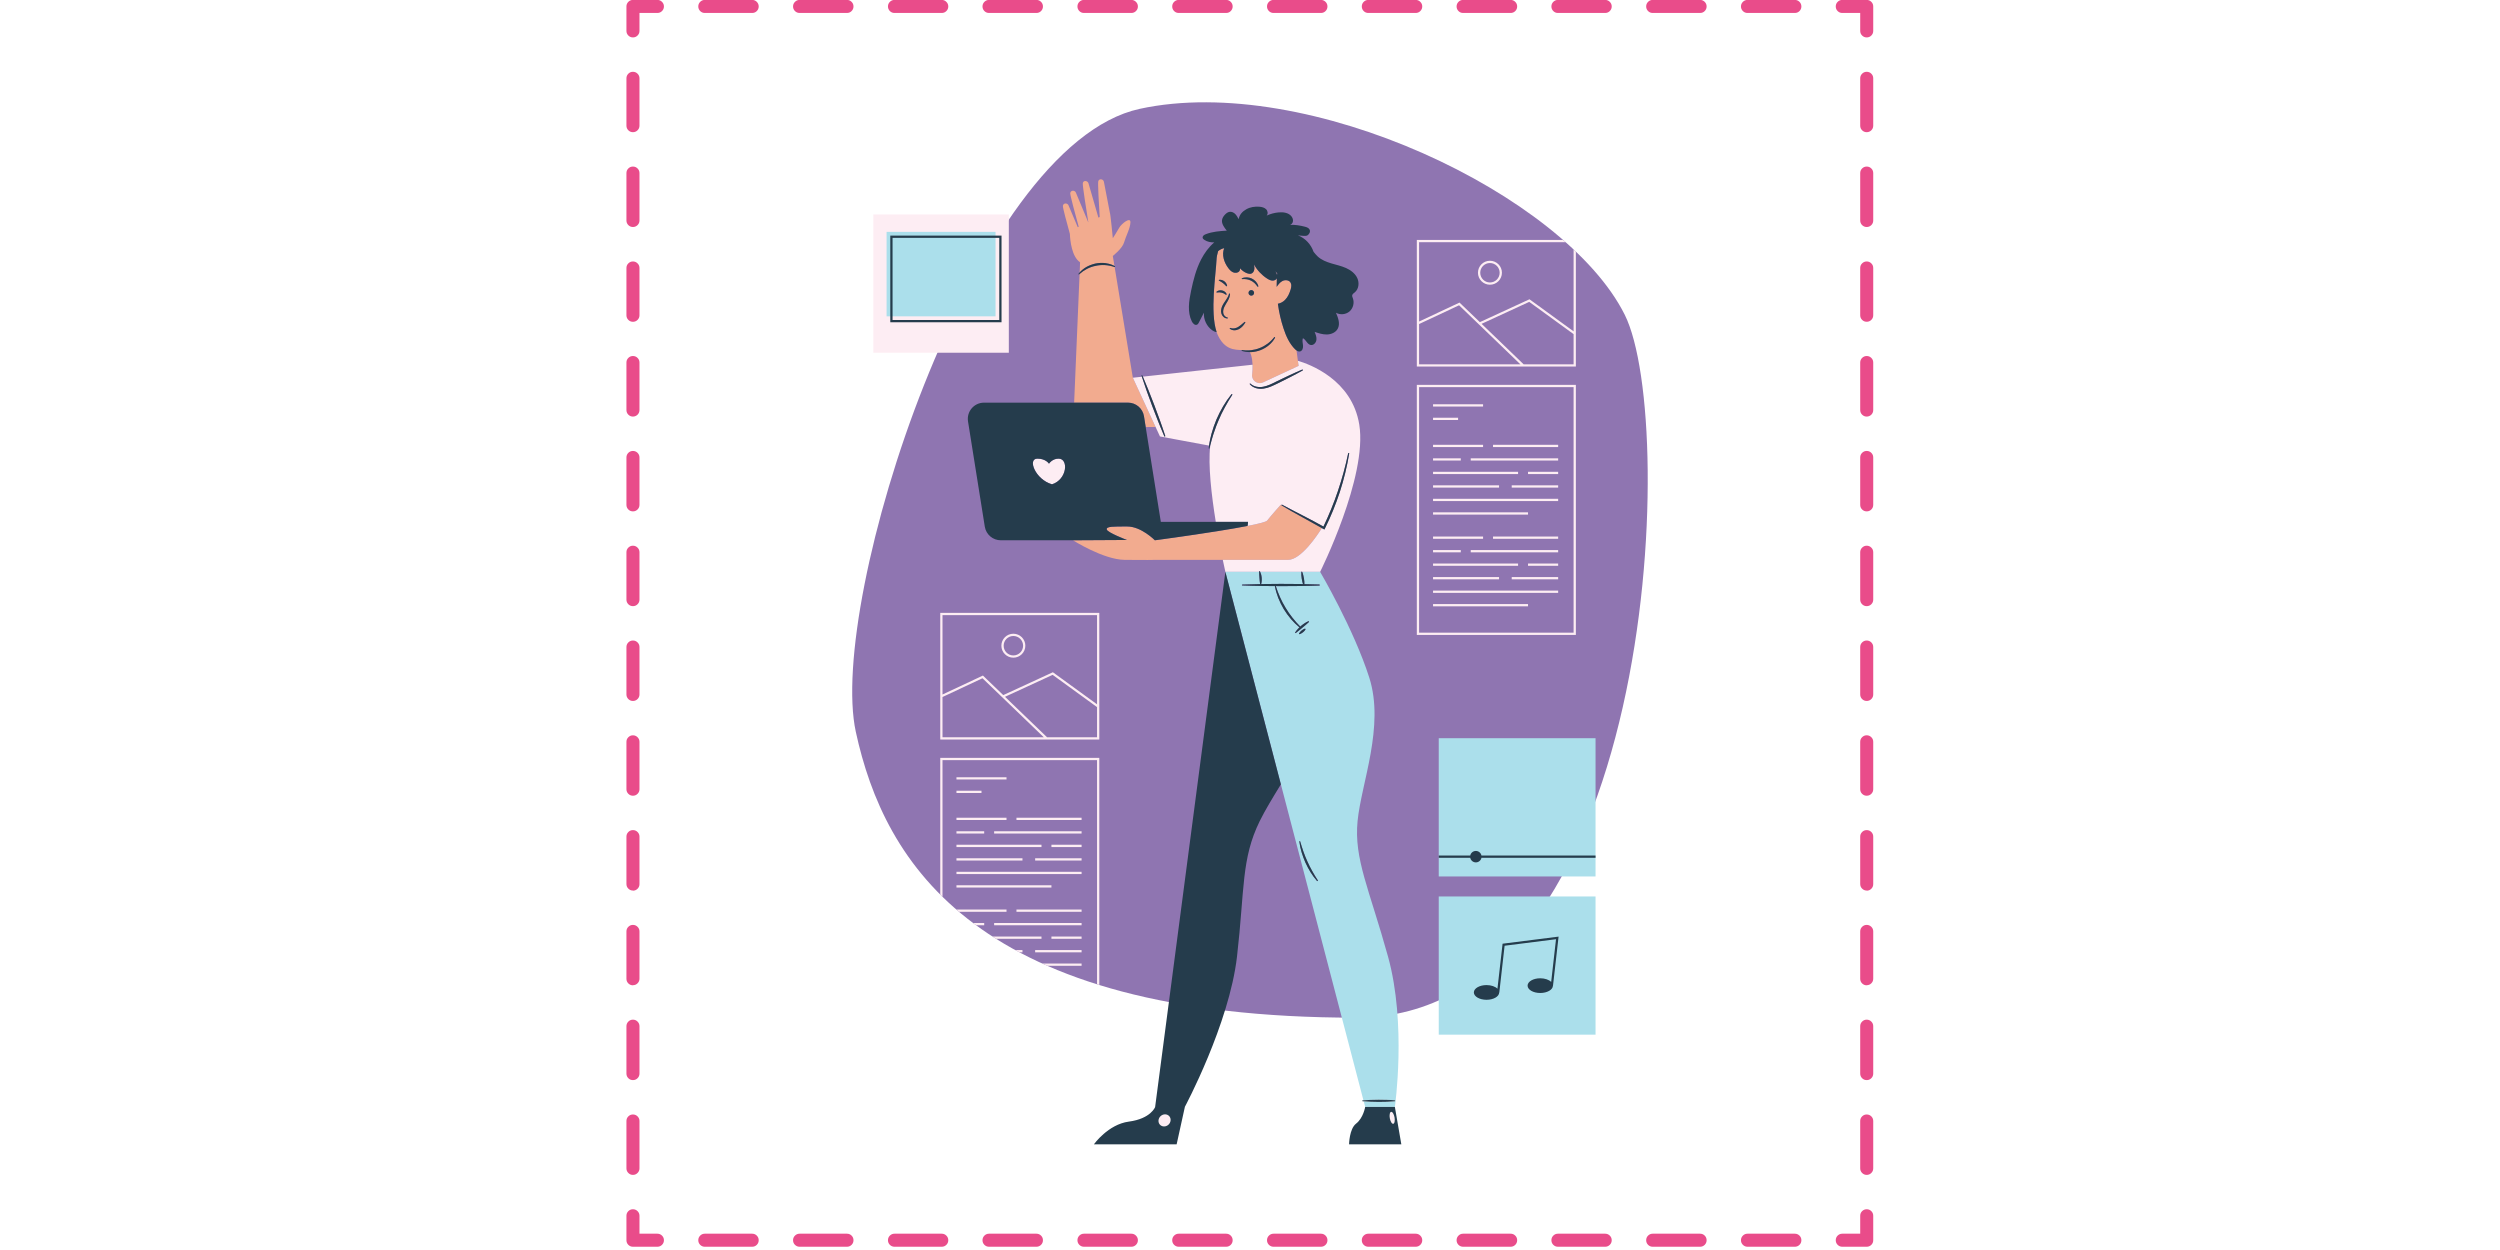 <svg version="1.0" preserveAspectRatio="xMidYMid meet" height="250" viewBox="0 0 375 187.5" zoomAndPan="magnify" width="500" xmlns:xlink="http://www.w3.org/1999/xlink" xmlns="http://www.w3.org/2000/svg"><defs><clipPath id="ad9f5ae7e4"><path clip-rule="nonzero" d="M 275 181 L 281 181 L 281 187 L 275 187 Z M 275 181"></path></clipPath><clipPath id="eab13debaa"><path clip-rule="nonzero" d="M 104 185 L 271 185 L 271 187 L 104 187 Z M 104 185"></path></clipPath><clipPath id="7bc45e12dc"><path clip-rule="nonzero" d="M 93.766 181 L 100 181 L 100 187 L 93.766 187 Z M 93.766 181"></path></clipPath><clipPath id="78b82071e6"><path clip-rule="nonzero" d="M 93.766 10 L 96 10 L 96 177 L 93.766 177 Z M 93.766 10"></path></clipPath><clipPath id="fed0cc2d55"><path clip-rule="nonzero" d="M 93.766 0 L 100 0 L 100 6 L 93.766 6 Z M 93.766 0"></path></clipPath><clipPath id="3993c546ba"><path clip-rule="nonzero" d="M 127.832 15.348 L 247.16 15.348 L 247.16 152.719 L 127.832 152.719 Z M 127.832 15.348"></path></clipPath><clipPath id="bf1366d5ba"><path clip-rule="nonzero" d="M 133.258 30.949 L 239.426 30.949 L 239.426 171.648 L 133.258 171.648 Z M 133.258 30.949"></path></clipPath></defs><g clip-path="url(#ad9f5ae7e4)"><path fill-rule="nonzero" fill-opacity="1" d="M 280.008 187.012 L 276.34 187.012 C 276.07 187.012 275.84 186.914 275.648 186.727 C 275.457 186.535 275.363 186.305 275.363 186.031 C 275.363 185.762 275.457 185.531 275.648 185.34 C 275.84 185.152 276.07 185.055 276.34 185.055 L 279.031 185.055 L 279.031 182.367 C 279.031 182.094 279.125 181.863 279.316 181.672 C 279.508 181.484 279.738 181.387 280.008 181.387 C 280.277 181.387 280.508 181.484 280.699 181.672 C 280.891 181.863 280.984 182.094 280.984 182.367 L 280.984 186.031 C 280.984 186.305 280.891 186.535 280.699 186.727 C 280.508 186.914 280.277 187.012 280.008 187.012 Z M 280.008 187.012" fill="#e94c8a"></path></g><g clip-path="url(#eab13debaa)"><path fill-rule="nonzero" fill-opacity="1" d="M 269.23 187.012 L 262.125 187.012 C 261.855 187.012 261.625 186.914 261.434 186.727 C 261.242 186.535 261.145 186.305 261.145 186.031 C 261.145 185.762 261.242 185.531 261.434 185.34 C 261.625 185.152 261.855 185.055 262.125 185.055 L 269.23 185.055 C 269.5 185.055 269.73 185.152 269.922 185.34 C 270.113 185.531 270.207 185.762 270.207 186.031 C 270.207 186.305 270.113 186.535 269.922 186.727 C 269.73 186.914 269.5 187.012 269.23 187.012 Z M 255.012 187.012 L 247.902 187.012 C 247.633 187.012 247.402 186.914 247.211 186.727 C 247.02 186.535 246.926 186.305 246.926 186.031 C 246.926 185.762 247.02 185.531 247.211 185.34 C 247.402 185.152 247.633 185.055 247.902 185.055 L 255.012 185.055 C 255.285 185.055 255.516 185.152 255.707 185.34 C 255.895 185.531 255.992 185.762 255.992 186.031 C 255.992 186.305 255.895 186.535 255.707 186.727 C 255.516 186.914 255.285 187.012 255.012 187.012 Z M 240.793 187.012 L 233.688 187.012 C 233.418 187.012 233.188 186.914 232.996 186.727 C 232.805 186.535 232.711 186.305 232.711 186.031 C 232.711 185.762 232.805 185.531 232.996 185.34 C 233.188 185.152 233.418 185.055 233.688 185.055 L 240.777 185.055 C 241.047 185.055 241.277 185.152 241.469 185.34 C 241.66 185.531 241.758 185.762 241.758 186.031 C 241.758 186.305 241.66 186.535 241.469 186.727 C 241.277 186.914 241.047 187.012 240.777 187.012 Z M 226.578 187.012 L 219.465 187.012 C 219.195 187.012 218.965 186.914 218.773 186.727 C 218.586 186.535 218.488 186.305 218.488 186.031 C 218.488 185.762 218.586 185.531 218.773 185.34 C 218.965 185.152 219.195 185.055 219.465 185.055 L 226.598 185.055 C 226.867 185.055 227.098 185.152 227.289 185.34 C 227.48 185.531 227.574 185.762 227.574 186.031 C 227.574 186.305 227.48 186.535 227.289 186.727 C 227.098 186.914 226.867 187.012 226.598 187.012 Z M 212.355 187.012 L 205.246 187.012 C 204.977 187.012 204.746 186.914 204.555 186.727 C 204.363 186.535 204.27 186.305 204.27 186.031 C 204.27 185.762 204.363 185.531 204.555 185.34 C 204.746 185.152 204.977 185.055 205.246 185.055 L 212.355 185.055 C 212.625 185.055 212.855 185.152 213.047 185.34 C 213.238 185.531 213.336 185.762 213.336 186.031 C 213.336 186.305 213.238 186.535 213.047 186.727 C 212.855 186.914 212.625 187.012 212.355 187.012 Z M 198.141 187.012 L 191.031 187.012 C 190.762 187.012 190.531 186.914 190.34 186.727 C 190.148 186.535 190.051 186.305 190.051 186.031 C 190.051 185.762 190.148 185.531 190.34 185.34 C 190.531 185.152 190.762 185.055 191.031 185.055 L 198.141 185.055 C 198.41 185.055 198.641 185.152 198.832 185.34 C 199.023 185.531 199.117 185.762 199.117 186.031 C 199.117 186.305 199.023 186.535 198.832 186.727 C 198.641 186.914 198.41 187.012 198.141 187.012 Z M 183.918 187.012 L 176.809 187.012 C 176.539 187.012 176.309 186.914 176.117 186.727 C 175.926 186.535 175.832 186.305 175.832 186.031 C 175.832 185.762 175.926 185.531 176.117 185.34 C 176.309 185.152 176.539 185.055 176.809 185.055 L 183.918 185.055 C 184.191 185.055 184.422 185.152 184.613 185.34 C 184.801 185.531 184.898 185.762 184.898 186.031 C 184.898 186.305 184.801 186.535 184.613 186.727 C 184.422 186.914 184.191 187.012 183.918 187.012 Z M 169.703 187.012 L 162.594 187.012 C 162.324 187.012 162.094 186.914 161.902 186.727 C 161.711 186.535 161.617 186.305 161.617 186.031 C 161.617 185.762 161.711 185.531 161.902 185.34 C 162.094 185.152 162.324 185.055 162.594 185.055 L 169.703 185.055 C 169.973 185.055 170.203 185.152 170.395 185.34 C 170.586 185.531 170.684 185.762 170.684 186.031 C 170.684 186.305 170.586 186.535 170.395 186.727 C 170.203 186.914 169.973 187.012 169.703 187.012 Z M 155.484 187.012 L 148.352 187.012 C 148.082 187.012 147.852 186.914 147.66 186.727 C 147.473 186.535 147.375 186.305 147.375 186.031 C 147.375 185.762 147.473 185.531 147.66 185.34 C 147.852 185.152 148.082 185.055 148.352 185.055 L 155.465 185.055 C 155.734 185.055 155.965 185.152 156.156 185.34 C 156.348 185.531 156.441 185.762 156.441 186.031 C 156.441 186.305 156.348 186.535 156.156 186.727 C 155.965 186.914 155.734 187.012 155.465 187.012 Z M 141.262 187.012 L 134.172 187.012 C 133.902 187.012 133.672 186.914 133.48 186.727 C 133.289 186.535 133.195 186.305 133.195 186.031 C 133.195 185.762 133.289 185.531 133.48 185.34 C 133.672 185.152 133.902 185.055 134.172 185.055 L 141.262 185.055 C 141.531 185.055 141.762 185.152 141.953 185.34 C 142.145 185.531 142.242 185.762 142.242 186.031 C 142.242 186.305 142.145 186.535 141.953 186.727 C 141.762 186.914 141.531 187.012 141.262 187.012 Z M 127.047 187.012 L 119.938 187.012 C 119.668 187.012 119.438 186.914 119.246 186.727 C 119.055 186.535 118.957 186.305 118.957 186.031 C 118.957 185.762 119.055 185.531 119.246 185.34 C 119.438 185.152 119.668 185.055 119.938 185.055 L 127.047 185.055 C 127.316 185.055 127.547 185.152 127.738 185.34 C 127.93 185.531 128.023 185.762 128.023 186.031 C 128.023 186.305 127.93 186.535 127.738 186.727 C 127.547 186.914 127.316 187.012 127.047 187.012 Z M 112.824 187.012 L 105.719 187.012 C 105.449 187.012 105.219 186.914 105.027 186.727 C 104.84 186.535 104.742 186.305 104.742 186.031 C 104.742 185.762 104.84 185.531 105.027 185.34 C 105.219 185.152 105.449 185.055 105.719 185.055 L 112.824 185.055 C 113.098 185.055 113.328 185.152 113.52 185.34 C 113.707 185.531 113.805 185.762 113.805 186.031 C 113.805 186.305 113.707 186.535 113.52 186.727 C 113.328 186.914 113.098 187.012 112.824 187.012 Z M 112.824 187.012" fill="#e94c8a"></path></g><g clip-path="url(#7bc45e12dc)"><path fill-rule="nonzero" fill-opacity="1" d="M 98.609 187.012 L 94.941 187.012 C 94.672 187.012 94.441 186.914 94.25 186.727 C 94.059 186.535 93.965 186.305 93.965 186.031 L 93.965 182.367 C 93.965 182.094 94.059 181.863 94.25 181.672 C 94.441 181.484 94.672 181.387 94.941 181.387 C 95.211 181.387 95.441 181.484 95.633 181.672 C 95.824 181.863 95.922 182.094 95.922 182.367 L 95.922 185.055 L 98.609 185.055 C 98.879 185.055 99.109 185.152 99.301 185.34 C 99.492 185.531 99.59 185.762 99.59 186.031 C 99.59 186.305 99.492 186.535 99.301 186.727 C 99.109 186.914 98.879 187.012 98.609 187.012 Z M 98.609 187.012" fill="#e94c8a"></path></g><g clip-path="url(#78b82071e6)"><path fill-rule="nonzero" fill-opacity="1" d="M 94.941 176.234 C 94.672 176.234 94.441 176.137 94.25 175.945 C 94.059 175.754 93.965 175.523 93.965 175.254 L 93.965 168.148 C 93.965 167.879 94.059 167.648 94.25 167.457 C 94.441 167.266 94.672 167.172 94.941 167.172 C 95.211 167.172 95.441 167.266 95.633 167.457 C 95.824 167.648 95.922 167.879 95.922 168.148 L 95.922 175.254 C 95.922 175.523 95.824 175.754 95.633 175.945 C 95.441 176.137 95.211 176.234 94.941 176.234 Z M 94.941 162.016 C 94.672 162.016 94.441 161.922 94.25 161.73 C 94.059 161.539 93.965 161.309 93.965 161.039 L 93.965 153.93 C 93.965 153.66 94.059 153.43 94.25 153.238 C 94.441 153.047 94.672 152.949 94.941 152.949 C 95.211 152.949 95.441 153.047 95.633 153.238 C 95.824 153.43 95.922 153.66 95.922 153.93 L 95.922 161.039 C 95.922 161.309 95.824 161.539 95.633 161.73 C 95.441 161.922 95.211 162.016 94.941 162.016 Z M 94.941 147.797 C 94.672 147.797 94.441 147.699 94.25 147.512 C 94.059 147.32 93.965 147.09 93.965 146.82 L 93.965 139.715 C 93.965 139.441 94.059 139.211 94.25 139.023 C 94.441 138.832 94.672 138.734 94.941 138.734 C 95.211 138.734 95.441 138.832 95.633 139.023 C 95.824 139.211 95.922 139.441 95.922 139.715 L 95.922 146.805 C 95.922 147.074 95.824 147.305 95.633 147.496 C 95.441 147.688 95.211 147.781 94.941 147.781 Z M 94.941 133.582 C 94.672 133.582 94.441 133.484 94.25 133.293 C 94.059 133.102 93.965 132.871 93.965 132.602 L 93.965 125.492 C 93.965 125.223 94.059 124.992 94.25 124.801 C 94.441 124.609 94.672 124.516 94.941 124.516 C 95.211 124.516 95.441 124.609 95.633 124.801 C 95.824 124.992 95.922 125.223 95.922 125.492 L 95.922 132.621 C 95.922 132.891 95.824 133.121 95.633 133.312 C 95.441 133.504 95.211 133.602 94.941 133.602 Z M 94.941 119.359 C 94.672 119.359 94.441 119.266 94.25 119.074 C 94.059 118.883 93.965 118.652 93.965 118.383 L 93.965 111.277 C 93.965 111.008 94.059 110.777 94.25 110.586 C 94.441 110.395 94.672 110.297 94.941 110.297 C 95.211 110.297 95.441 110.395 95.633 110.586 C 95.824 110.777 95.922 111.008 95.922 111.277 L 95.922 118.383 C 95.922 118.652 95.824 118.883 95.633 119.074 C 95.441 119.266 95.211 119.359 94.941 119.359 Z M 94.941 105.145 C 94.672 105.145 94.441 105.047 94.25 104.859 C 94.059 104.668 93.965 104.438 93.965 104.168 L 93.965 97.055 C 93.965 96.785 94.059 96.555 94.25 96.363 C 94.441 96.172 94.672 96.078 94.941 96.078 C 95.211 96.078 95.441 96.172 95.633 96.363 C 95.824 96.555 95.922 96.785 95.922 97.055 L 95.922 104.168 C 95.922 104.438 95.824 104.668 95.633 104.859 C 95.441 105.047 95.211 105.145 94.941 105.145 Z M 94.941 90.922 C 94.672 90.922 94.441 90.828 94.25 90.637 C 94.059 90.445 93.965 90.215 93.965 89.945 L 93.965 82.836 C 93.965 82.566 94.059 82.336 94.25 82.145 C 94.441 81.953 94.672 81.855 94.941 81.855 C 95.211 81.855 95.441 81.953 95.633 82.145 C 95.824 82.336 95.922 82.566 95.922 82.836 L 95.922 89.945 C 95.922 90.215 95.824 90.445 95.633 90.637 C 95.441 90.828 95.211 90.922 94.941 90.922 Z M 94.941 76.707 C 94.672 76.707 94.441 76.613 94.25 76.422 C 94.059 76.23 93.965 76 93.965 75.73 L 93.965 68.621 C 93.965 68.348 94.059 68.117 94.25 67.926 C 94.441 67.738 94.672 67.641 94.941 67.641 C 95.211 67.641 95.441 67.738 95.633 67.926 C 95.824 68.117 95.922 68.348 95.922 68.621 L 95.922 75.73 C 95.922 76 95.824 76.23 95.633 76.422 C 95.441 76.613 95.211 76.707 94.941 76.707 Z M 94.941 62.488 C 94.672 62.488 94.441 62.391 94.25 62.199 C 94.059 62.008 93.965 61.777 93.965 61.508 L 93.965 54.379 C 93.965 54.109 94.059 53.879 94.25 53.688 C 94.441 53.496 94.672 53.402 94.941 53.402 C 95.211 53.402 95.441 53.496 95.633 53.688 C 95.824 53.879 95.922 54.109 95.922 54.379 L 95.922 61.488 C 95.922 61.621 95.898 61.746 95.852 61.871 C 95.805 61.992 95.734 62.102 95.641 62.195 C 95.551 62.289 95.441 62.359 95.32 62.41 C 95.199 62.461 95.074 62.488 94.941 62.488 Z M 94.941 48.27 C 94.672 48.27 94.441 48.176 94.25 47.984 C 94.059 47.793 93.965 47.562 93.965 47.293 L 93.965 40.199 C 93.965 39.926 94.059 39.695 94.25 39.508 C 94.441 39.316 94.672 39.219 94.941 39.219 C 95.211 39.219 95.441 39.316 95.633 39.508 C 95.824 39.695 95.922 39.926 95.922 40.199 L 95.922 47.309 C 95.918 47.574 95.82 47.801 95.629 47.988 C 95.438 48.176 95.211 48.27 94.941 48.27 Z M 94.941 34.051 C 94.672 34.051 94.441 33.953 94.25 33.766 C 94.059 33.574 93.965 33.344 93.965 33.074 L 93.965 25.961 C 93.965 25.691 94.059 25.461 94.25 25.27 C 94.441 25.078 94.672 24.984 94.941 24.984 C 95.211 24.984 95.441 25.078 95.633 25.27 C 95.824 25.461 95.922 25.691 95.922 25.961 L 95.922 33.074 C 95.922 33.344 95.824 33.574 95.633 33.766 C 95.441 33.953 95.211 34.051 94.941 34.051 Z M 94.941 19.828 C 94.672 19.828 94.441 19.734 94.25 19.543 C 94.059 19.352 93.965 19.121 93.965 18.852 L 93.965 11.746 C 93.965 11.477 94.059 11.246 94.25 11.055 C 94.441 10.863 94.672 10.77 94.941 10.77 C 95.211 10.77 95.441 10.863 95.633 11.055 C 95.824 11.246 95.922 11.477 95.922 11.746 L 95.922 18.852 C 95.922 19.121 95.824 19.352 95.633 19.543 C 95.441 19.734 95.211 19.828 94.941 19.828 Z M 94.941 19.828" fill="#e94c8a"></path></g><g clip-path="url(#fed0cc2d55)"><path fill-rule="nonzero" fill-opacity="1" d="M 94.941 5.613 C 94.672 5.613 94.441 5.52 94.25 5.328 C 94.059 5.137 93.965 4.906 93.965 4.637 L 93.965 0.969 C 93.965 0.699 94.059 0.469 94.25 0.277 C 94.441 0.086 94.672 -0.012 94.941 -0.012 L 98.609 -0.012 C 98.879 -0.012 99.109 0.086 99.301 0.277 C 99.492 0.469 99.59 0.699 99.59 0.969 C 99.59 1.238 99.492 1.469 99.301 1.66 C 99.109 1.852 98.879 1.945 98.609 1.945 L 95.922 1.945 L 95.922 4.637 C 95.922 4.906 95.824 5.137 95.633 5.328 C 95.441 5.52 95.211 5.613 94.941 5.613 Z M 94.941 5.613" fill="#e94c8a"></path></g><path fill-rule="nonzero" fill-opacity="1" d="M 269.23 1.945 L 262.125 1.945 C 261.855 1.945 261.625 1.852 261.434 1.66 C 261.242 1.469 261.145 1.238 261.145 0.969 C 261.145 0.699 261.242 0.469 261.434 0.277 C 261.625 0.086 261.855 -0.012 262.125 -0.012 L 269.23 -0.012 C 269.5 -0.012 269.73 0.086 269.922 0.277 C 270.113 0.469 270.207 0.699 270.207 0.969 C 270.207 1.238 270.113 1.469 269.922 1.66 C 269.73 1.852 269.5 1.945 269.23 1.945 Z M 255.012 1.945 L 247.902 1.945 C 247.633 1.945 247.402 1.852 247.211 1.66 C 247.02 1.469 246.926 1.238 246.926 0.969 C 246.926 0.699 247.02 0.469 247.211 0.277 C 247.402 0.086 247.633 -0.012 247.902 -0.012 L 255.012 -0.012 C 255.285 -0.012 255.516 0.086 255.707 0.277 C 255.895 0.469 255.992 0.699 255.992 0.969 C 255.992 1.238 255.895 1.469 255.707 1.66 C 255.516 1.852 255.285 1.945 255.012 1.945 Z M 240.793 1.945 L 233.688 1.945 C 233.418 1.945 233.188 1.852 232.996 1.66 C 232.805 1.469 232.711 1.238 232.711 0.969 C 232.711 0.699 232.805 0.469 232.996 0.277 C 233.188 0.086 233.418 -0.012 233.688 -0.012 L 240.777 -0.012 C 241.047 -0.012 241.277 0.086 241.469 0.277 C 241.66 0.469 241.758 0.699 241.758 0.969 C 241.758 1.238 241.66 1.469 241.469 1.66 C 241.277 1.852 241.047 1.945 240.777 1.945 Z M 226.578 1.945 L 219.465 1.945 C 219.195 1.945 218.965 1.852 218.773 1.66 C 218.586 1.469 218.488 1.238 218.488 0.969 C 218.488 0.699 218.586 0.469 218.773 0.277 C 218.965 0.086 219.195 -0.012 219.465 -0.012 L 226.598 -0.012 C 226.867 -0.012 227.098 0.086 227.289 0.277 C 227.48 0.469 227.574 0.699 227.574 0.969 C 227.574 1.238 227.48 1.469 227.289 1.66 C 227.098 1.852 226.867 1.945 226.598 1.945 Z M 212.355 1.945 L 205.246 1.945 C 204.977 1.945 204.746 1.852 204.555 1.66 C 204.363 1.469 204.27 1.238 204.27 0.969 C 204.27 0.699 204.363 0.469 204.555 0.277 C 204.746 0.086 204.977 -0.012 205.246 -0.012 L 212.355 -0.012 C 212.625 -0.012 212.855 0.086 213.047 0.277 C 213.238 0.469 213.336 0.699 213.336 0.969 C 213.336 1.238 213.238 1.469 213.047 1.66 C 212.855 1.852 212.625 1.945 212.355 1.945 Z M 198.141 1.945 L 191.031 1.945 C 190.762 1.945 190.531 1.852 190.34 1.66 C 190.148 1.469 190.051 1.238 190.051 0.969 C 190.051 0.699 190.148 0.469 190.34 0.277 C 190.531 0.086 190.762 -0.012 191.031 -0.012 L 198.141 -0.012 C 198.41 -0.012 198.641 0.086 198.832 0.277 C 199.023 0.469 199.117 0.699 199.117 0.969 C 199.117 1.238 199.023 1.469 198.832 1.66 C 198.641 1.852 198.41 1.945 198.141 1.945 Z M 183.918 1.945 L 176.809 1.945 C 176.539 1.945 176.309 1.852 176.117 1.66 C 175.926 1.469 175.832 1.238 175.832 0.969 C 175.832 0.699 175.926 0.469 176.117 0.277 C 176.309 0.086 176.539 -0.012 176.809 -0.012 L 183.918 -0.012 C 184.191 -0.012 184.422 0.086 184.613 0.277 C 184.801 0.469 184.898 0.699 184.898 0.969 C 184.898 1.238 184.801 1.469 184.613 1.66 C 184.422 1.852 184.191 1.945 183.918 1.945 Z M 169.703 1.945 L 162.594 1.945 C 162.324 1.945 162.094 1.852 161.902 1.66 C 161.711 1.469 161.617 1.238 161.617 0.969 C 161.617 0.699 161.711 0.469 161.902 0.277 C 162.094 0.086 162.324 -0.012 162.594 -0.012 L 169.703 -0.012 C 169.973 -0.012 170.203 0.086 170.395 0.277 C 170.586 0.469 170.684 0.699 170.684 0.969 C 170.684 1.238 170.586 1.469 170.395 1.66 C 170.203 1.852 169.973 1.945 169.703 1.945 Z M 155.484 1.945 L 148.352 1.945 C 148.082 1.945 147.852 1.852 147.66 1.66 C 147.473 1.469 147.375 1.238 147.375 0.969 C 147.375 0.699 147.473 0.469 147.66 0.277 C 147.852 0.086 148.082 -0.012 148.352 -0.012 L 155.465 -0.012 C 155.734 -0.012 155.965 0.086 156.156 0.277 C 156.348 0.469 156.441 0.699 156.441 0.969 C 156.441 1.238 156.348 1.469 156.156 1.66 C 155.965 1.852 155.734 1.945 155.465 1.945 Z M 141.262 1.945 L 134.172 1.945 C 133.902 1.945 133.672 1.852 133.48 1.66 C 133.289 1.469 133.195 1.238 133.195 0.969 C 133.195 0.699 133.289 0.469 133.48 0.277 C 133.672 0.086 133.902 -0.012 134.172 -0.012 L 141.262 -0.012 C 141.531 -0.012 141.762 0.086 141.953 0.277 C 142.145 0.469 142.242 0.699 142.242 0.969 C 142.242 1.238 142.145 1.469 141.953 1.66 C 141.762 1.852 141.531 1.945 141.262 1.945 Z M 127.047 1.945 L 119.938 1.945 C 119.668 1.945 119.438 1.852 119.246 1.66 C 119.055 1.469 118.957 1.238 118.957 0.969 C 118.957 0.699 119.055 0.469 119.246 0.277 C 119.438 0.086 119.668 -0.012 119.938 -0.012 L 127.047 -0.012 C 127.316 -0.012 127.547 0.086 127.738 0.277 C 127.93 0.469 128.023 0.699 128.023 0.969 C 128.023 1.238 127.93 1.469 127.738 1.66 C 127.547 1.852 127.316 1.945 127.047 1.945 Z M 112.824 1.945 L 105.719 1.945 C 105.449 1.945 105.219 1.852 105.027 1.66 C 104.84 1.469 104.742 1.238 104.742 0.969 C 104.742 0.699 104.84 0.469 105.027 0.277 C 105.219 0.086 105.449 -0.012 105.719 -0.012 L 112.824 -0.012 C 113.098 -0.012 113.328 0.086 113.52 0.277 C 113.707 0.469 113.805 0.699 113.805 0.969 C 113.805 1.238 113.707 1.469 113.52 1.66 C 113.328 1.852 113.098 1.945 112.824 1.945 Z M 112.824 1.945" fill="#e94c8a"></path><path fill-rule="nonzero" fill-opacity="1" d="M 280.008 5.613 C 279.738 5.613 279.508 5.52 279.316 5.328 C 279.125 5.137 279.031 4.906 279.031 4.637 L 279.031 1.945 L 276.34 1.945 C 276.07 1.945 275.84 1.852 275.648 1.66 C 275.457 1.469 275.363 1.238 275.363 0.969 C 275.363 0.699 275.457 0.469 275.648 0.277 C 275.84 0.086 276.07 -0.012 276.34 -0.012 L 280.008 -0.012 C 280.277 -0.012 280.508 0.086 280.699 0.277 C 280.891 0.469 280.984 0.699 280.984 0.969 L 280.984 4.637 C 280.984 4.906 280.891 5.137 280.699 5.328 C 280.508 5.52 280.277 5.613 280.008 5.613 Z M 280.008 5.613" fill="#e94c8a"></path><path fill-rule="nonzero" fill-opacity="1" d="M 280.008 176.234 C 279.738 176.234 279.508 176.137 279.316 175.945 C 279.125 175.754 279.031 175.523 279.031 175.254 L 279.031 168.148 C 279.031 167.879 279.125 167.648 279.316 167.457 C 279.508 167.266 279.738 167.172 280.008 167.172 C 280.277 167.172 280.508 167.266 280.699 167.457 C 280.891 167.648 280.984 167.879 280.984 168.148 L 280.984 175.254 C 280.984 175.523 280.891 175.754 280.699 175.945 C 280.508 176.137 280.277 176.234 280.008 176.234 Z M 280.008 162.016 C 279.738 162.016 279.508 161.922 279.316 161.73 C 279.125 161.539 279.031 161.309 279.031 161.039 L 279.031 153.93 C 279.031 153.66 279.125 153.43 279.316 153.238 C 279.508 153.047 279.738 152.949 280.008 152.949 C 280.277 152.949 280.508 153.047 280.699 153.238 C 280.891 153.43 280.984 153.66 280.984 153.93 L 280.984 161.039 C 280.984 161.309 280.891 161.539 280.699 161.73 C 280.508 161.922 280.277 162.016 280.008 162.016 Z M 280.008 147.797 C 279.738 147.797 279.508 147.699 279.316 147.512 C 279.125 147.32 279.031 147.09 279.031 146.82 L 279.031 139.715 C 279.031 139.441 279.125 139.211 279.316 139.023 C 279.508 138.832 279.738 138.734 280.008 138.734 C 280.277 138.734 280.508 138.832 280.699 139.023 C 280.891 139.211 280.984 139.441 280.984 139.715 L 280.984 146.805 C 280.984 147.074 280.891 147.305 280.699 147.496 C 280.508 147.688 280.277 147.781 280.008 147.781 Z M 280.008 133.582 C 279.738 133.582 279.508 133.484 279.316 133.293 C 279.125 133.102 279.031 132.871 279.031 132.602 L 279.031 125.492 C 279.031 125.223 279.125 124.992 279.316 124.801 C 279.508 124.609 279.738 124.516 280.008 124.516 C 280.277 124.516 280.508 124.609 280.699 124.801 C 280.891 124.992 280.984 125.223 280.984 125.492 L 280.984 132.621 C 280.984 132.891 280.891 133.121 280.699 133.312 C 280.508 133.504 280.277 133.602 280.008 133.602 Z M 280.008 119.359 C 279.738 119.359 279.508 119.266 279.316 119.074 C 279.125 118.883 279.031 118.652 279.031 118.383 L 279.031 111.273 C 279.031 111 279.125 110.77 279.316 110.582 C 279.508 110.391 279.738 110.293 280.008 110.293 C 280.277 110.293 280.508 110.391 280.699 110.582 C 280.891 110.77 280.984 111 280.984 111.273 L 280.984 118.383 C 280.984 118.652 280.891 118.883 280.699 119.074 C 280.508 119.266 280.277 119.359 280.008 119.359 Z M 280.008 105.145 C 279.738 105.145 279.508 105.047 279.316 104.859 C 279.125 104.668 279.031 104.438 279.031 104.168 L 279.031 97.055 C 279.031 96.785 279.125 96.555 279.316 96.363 C 279.508 96.172 279.738 96.078 280.008 96.078 C 280.277 96.078 280.508 96.172 280.699 96.363 C 280.891 96.555 280.984 96.785 280.984 97.055 L 280.984 104.168 C 280.984 104.438 280.891 104.668 280.699 104.859 C 280.508 105.047 280.277 105.145 280.008 105.145 Z M 280.008 90.922 C 279.738 90.922 279.508 90.828 279.316 90.637 C 279.125 90.445 279.031 90.215 279.031 89.945 L 279.031 82.836 C 279.031 82.566 279.125 82.336 279.316 82.145 C 279.508 81.953 279.738 81.855 280.008 81.855 C 280.277 81.855 280.508 81.953 280.699 82.145 C 280.891 82.336 280.984 82.566 280.984 82.836 L 280.984 89.945 C 280.984 90.215 280.891 90.445 280.699 90.637 C 280.508 90.828 280.277 90.922 280.008 90.922 Z M 280.008 76.707 C 279.738 76.707 279.508 76.613 279.316 76.422 C 279.125 76.23 279.031 76 279.031 75.73 L 279.031 68.621 C 279.031 68.348 279.125 68.117 279.316 67.926 C 279.508 67.738 279.738 67.641 280.008 67.641 C 280.277 67.641 280.508 67.738 280.699 67.926 C 280.891 68.117 280.984 68.348 280.984 68.621 L 280.984 75.73 C 280.984 76 280.891 76.23 280.699 76.422 C 280.508 76.613 280.277 76.707 280.008 76.707 Z M 280.008 62.488 C 279.738 62.488 279.508 62.391 279.316 62.199 C 279.125 62.008 279.031 61.777 279.031 61.508 L 279.031 54.379 C 279.031 54.109 279.125 53.879 279.316 53.688 C 279.508 53.496 279.738 53.402 280.008 53.402 C 280.277 53.402 280.508 53.496 280.699 53.688 C 280.891 53.879 280.984 54.109 280.984 54.379 L 280.984 61.488 C 280.988 61.621 280.965 61.746 280.918 61.871 C 280.867 61.992 280.797 62.102 280.707 62.195 C 280.613 62.289 280.508 62.359 280.387 62.41 C 280.266 62.461 280.141 62.488 280.008 62.488 Z M 280.008 48.266 C 279.738 48.266 279.508 48.172 279.316 47.98 C 279.125 47.789 279.031 47.559 279.031 47.289 L 279.031 40.199 C 279.031 39.926 279.125 39.695 279.316 39.508 C 279.508 39.316 279.738 39.219 280.008 39.219 C 280.277 39.219 280.508 39.316 280.699 39.508 C 280.891 39.695 280.984 39.926 280.984 40.199 L 280.984 47.289 C 280.984 47.559 280.891 47.789 280.699 47.98 C 280.508 48.172 280.277 48.266 280.008 48.266 Z M 280.008 34.051 C 279.738 34.051 279.508 33.953 279.316 33.766 C 279.125 33.574 279.031 33.344 279.031 33.074 L 279.031 25.961 C 279.031 25.691 279.125 25.461 279.316 25.27 C 279.508 25.078 279.738 24.984 280.008 24.984 C 280.277 24.984 280.508 25.078 280.699 25.27 C 280.891 25.461 280.984 25.691 280.984 25.961 L 280.984 33.074 C 280.984 33.344 280.891 33.574 280.699 33.766 C 280.508 33.953 280.277 34.051 280.008 34.051 Z M 280.008 19.828 C 279.738 19.828 279.508 19.734 279.316 19.543 C 279.125 19.352 279.031 19.121 279.031 18.852 L 279.031 11.746 C 279.031 11.477 279.125 11.246 279.316 11.055 C 279.508 10.863 279.738 10.77 280.008 10.77 C 280.277 10.77 280.508 10.863 280.699 11.055 C 280.891 11.246 280.984 11.477 280.984 11.746 L 280.984 18.852 C 280.984 19.121 280.891 19.352 280.699 19.543 C 280.508 19.734 280.277 19.828 280.008 19.828 Z M 280.008 19.828" fill="#e94c8a"></path><g clip-path="url(#3993c546ba)"><path fill-rule="nonzero" fill-opacity="1" d="M 203.402 152.652 C 146.461 152.652 132.645 129.426 128.371 109.777 C 124.102 90.129 145.75 21.805 170.953 16.328 C 196.156 10.852 234.723 29.227 243.711 47.211 C 251.863 63.52 248.219 152.652 203.402 152.652" fill="#8f75b1"></path></g><path fill-rule="nonzero" fill-opacity="1" d="M 162.012 39.34 L 161.949 40.867 C 162.219 40.562 162.543 40.297 162.895 40.086 C 163.086 39.969 163.289 39.875 163.5 39.789 C 163.758 39.684 164.023 39.602 164.297 39.535 C 164.789 39.438 165.301 39.406 165.801 39.465 C 165.98 39.488 166.16 39.527 166.336 39.57 C 166.625 39.645 166.902 39.746 167.164 39.883 L 166.922 38.395 C 166.922 38.395 168.367 37.262 168.609 36.371 C 168.855 35.48 169.547 34.234 169.566 33.344 C 169.59 32.457 168.188 33.59 167.879 34.168 C 167.566 34.746 166.922 35.727 166.922 35.727 C 166.922 35.727 166.562 31.945 166.477 31.898 L 165.586 27.27 C 165.512 26.883 164.977 26.75 164.781 27.09 C 164.766 27.121 164.75 27.152 164.742 27.184 C 164.652 27.48 164.844 30.82 164.953 32.555 C 164.891 32.586 164.828 32.613 164.762 32.641 L 163.277 27.508 C 163.164 27.121 162.617 27.012 162.453 27.363 C 162.441 27.395 162.43 27.426 162.422 27.461 C 162.355 27.793 163.012 31.863 163.25 33.34 C 163.246 33.34 163.242 33.344 163.238 33.344 L 161.383 28.891 C 161.23 28.527 160.68 28.508 160.559 28.883 C 160.547 28.91 160.539 28.945 160.535 28.98 C 160.512 29.277 161.328 32.293 161.805 34.012 C 161.758 34.031 161.711 34.055 161.664 34.078 L 160.277 30.801 C 160.125 30.438 159.574 30.418 159.453 30.793 C 159.441 30.828 159.434 30.859 159.434 30.895 C 159.41 31.148 160.004 33.367 160.48 35.078 C 160.523 36.086 160.766 38.523 162.012 39.34 Z M 195.375 77.598 C 194.32 77.023 193.277 76.43 192.246 75.816 C 192.23 75.805 192.219 75.789 192.219 75.773 L 192.109 75.719 C 192.109 75.719 190.699 77.281 190.078 78.082 C 189.922 78.285 188.766 78.574 187.129 78.891 C 185.836 79.145 184.246 79.414 182.602 79.676 C 178.098 80.395 173.23 81.043 173.23 81.043 C 173.23 81.043 171.195 78.973 169.098 78.973 C 167.004 78.973 165.918 78.949 166.012 79.418 C 166.109 79.887 169.039 80.996 169.039 80.996 L 160.949 81.043 C 160.949 81.043 165.488 83.934 168.691 83.98 C 171.891 84.023 173.23 83.98 173.23 83.98 C 173.23 83.98 178.336 83.98 183.418 83.98 C 187.797 83.98 192.156 83.98 193.203 83.98 C 195.18 83.98 197.66 80.199 198.277 79.211 C 197.316 78.664 196.344 78.133 195.375 77.598 Z M 191.582 40.973 C 191.48 40.887 191.383 40.793 191.301 40.688 C 191.414 40.855 191.512 41.051 191.559 41.246 C 191.566 41.156 191.574 41.062 191.582 40.973 Z M 182.535 43.879 L 182.539 43.879 C 182.668 43.855 182.785 43.844 182.902 43.848 C 183.02 43.855 183.133 43.867 183.242 43.898 C 183.355 43.922 183.461 43.965 183.566 44.012 C 183.672 44.062 183.77 44.129 183.871 44.203 L 183.875 44.207 C 183.898 44.219 183.922 44.227 183.949 44.215 C 183.992 44.203 184.012 44.156 183.996 44.113 C 183.949 43.973 183.848 43.855 183.73 43.762 C 183.609 43.664 183.469 43.602 183.32 43.566 C 183.031 43.5 182.695 43.559 182.477 43.762 C 182.461 43.777 182.453 43.801 182.457 43.82 C 182.465 43.859 182.496 43.883 182.535 43.879 Z M 182.848 42.098 L 182.852 42.102 C 182.961 42.156 183.062 42.207 183.16 42.27 C 183.254 42.328 183.348 42.387 183.434 42.457 C 183.52 42.52 183.602 42.594 183.684 42.668 C 183.766 42.746 183.84 42.828 183.926 42.918 C 183.945 42.938 183.969 42.949 183.996 42.945 C 184.039 42.938 184.07 42.898 184.066 42.852 C 184.047 42.719 183.988 42.594 183.914 42.477 C 183.844 42.363 183.746 42.266 183.637 42.184 C 183.523 42.105 183.402 42.039 183.27 42.004 C 183.141 41.969 183.004 41.949 182.871 41.973 C 182.852 41.977 182.832 41.988 182.82 42.008 C 182.805 42.039 182.816 42.082 182.848 42.098 Z M 183.895 44.996 C 183.699 45.285 183.48 45.582 183.324 45.93 C 183.176 46.277 183.09 46.691 183.223 47.082 C 183.352 47.469 183.715 47.789 184.125 47.762 C 184.156 47.758 184.18 47.738 184.188 47.707 C 184.191 47.672 184.168 47.637 184.133 47.633 L 184.129 47.633 C 183.809 47.578 183.566 47.297 183.5 47.004 C 183.43 46.699 183.5 46.367 183.637 46.066 C 183.77 45.762 183.973 45.473 184.152 45.156 C 184.328 44.84 184.496 44.484 184.504 44.102 C 184.508 44.066 184.48 44.031 184.445 44.023 C 184.406 44.016 184.363 44.039 184.352 44.082 C 184.266 44.414 184.094 44.707 183.895 44.996 Z M 184.473 49.211 C 184.449 49.234 184.449 49.277 184.477 49.305 C 184.652 49.465 184.906 49.539 185.148 49.543 C 185.391 49.547 185.629 49.477 185.844 49.367 C 186.055 49.254 186.238 49.102 186.391 48.934 C 186.543 48.766 186.676 48.586 186.789 48.398 C 186.809 48.371 186.805 48.336 186.785 48.309 C 186.758 48.273 186.711 48.27 186.676 48.297 C 186.52 48.418 186.375 48.551 186.23 48.672 C 186.215 48.688 186.199 48.703 186.184 48.715 C 186.062 48.816 185.938 48.906 185.812 48.984 C 185.77 49.012 185.727 49.043 185.684 49.07 C 185.34 49.254 184.934 49.34 184.547 49.191 C 184.52 49.184 184.492 49.188 184.473 49.211 Z M 186.254 41.805 C 186.258 41.844 186.289 41.867 186.328 41.867 C 186.559 41.848 186.785 41.852 187.008 41.891 C 187.227 41.93 187.438 41.992 187.633 42.09 C 187.832 42.188 188.012 42.316 188.176 42.461 C 188.34 42.613 188.484 42.789 188.613 42.98 C 188.629 43.008 188.664 43.023 188.699 43.012 C 188.738 43.004 188.766 42.961 188.754 42.918 C 188.691 42.676 188.559 42.449 188.395 42.254 C 188.227 42.059 188.016 41.902 187.781 41.785 C 187.547 41.676 187.293 41.613 187.035 41.605 C 186.777 41.598 186.523 41.637 186.293 41.742 C 186.27 41.754 186.254 41.777 186.254 41.805 Z M 188.113 43.93 C 188.113 43.699 187.926 43.512 187.695 43.512 C 187.465 43.512 187.277 43.699 187.277 43.93 C 187.277 44.16 187.465 44.348 187.695 44.348 C 187.926 44.348 188.113 44.16 188.113 43.93 Z M 182.496 49.82 C 181.477 46.824 182.375 41.176 182.473 39.027 C 182.492 38.57 182.578 38.113 182.715 37.676 C 182.977 37.449 183.301 37.289 183.629 37.227 C 183.23 38.219 183.609 39.371 184.254 40.223 C 184.449 40.48 184.676 40.727 184.977 40.852 C 185.273 40.977 185.656 40.945 185.875 40.707 C 185.879 40.703 185.883 40.695 185.887 40.691 C 185.988 40.566 186.027 40.395 186 40.238 C 186.285 40.566 186.648 40.828 187.055 40.988 C 187.258 41.062 187.484 41.117 187.688 41.043 C 187.934 40.961 188.09 40.711 188.137 40.457 C 188.188 40.199 188.145 39.938 188.105 39.68 C 188.57 40.531 189.254 41.258 190.066 41.781 C 190.324 41.945 190.605 42.094 190.91 42.094 C 191.156 42.09 191.414 41.961 191.527 41.75 C 191.504 42.176 191.496 42.605 191.5 43.031 C 191.738 42.688 191.992 42.344 192.363 42.152 C 192.77 41.945 193.344 41.996 193.582 42.383 C 193.766 42.68 193.699 43.062 193.602 43.402 C 193.43 43.984 193.18 44.562 192.75 44.992 C 192.465 45.281 192.082 45.492 191.684 45.562 C 191.848 46.809 192.129 48.039 192.52 49.234 C 192.898 50.391 193.402 51.543 194.27 52.395 C 194.332 52.453 194.402 52.512 194.477 52.566 C 194.551 53.16 194.625 53.707 194.684 54.121 C 194.75 54.586 194.793 54.879 194.793 54.879 L 193.262 55.59 L 189.449 57.359 C 188.625 57.742 187.711 57.07 187.82 56.172 C 187.824 56.164 187.824 56.156 187.824 56.145 C 187.879 55.699 187.906 55.207 187.887 54.707 C 187.867 54.211 187.797 53.703 187.652 53.211 C 187.602 53.039 187.527 52.918 187.43 52.82 C 187.52 52.82 187.605 52.82 187.695 52.816 C 188.176 52.793 188.652 52.68 189.102 52.512 C 189.547 52.328 189.973 52.086 190.34 51.773 C 190.711 51.461 191.027 51.09 191.254 50.672 C 191.273 50.637 191.266 50.598 191.234 50.574 C 191.199 50.547 191.152 50.551 191.125 50.586 C 190.844 50.949 190.52 51.27 190.156 51.539 C 189.793 51.809 189.398 52.035 188.977 52.195 C 188.562 52.371 188.117 52.477 187.672 52.531 C 187.402 52.566 187.133 52.574 186.863 52.562 C 185.801 52.375 183.98 52.895 182.738 50.406 C 182.648 50.227 182.566 50.031 182.496 49.82 Z M 167.164 40.051 C 166.711 39.895 166.242 39.793 165.773 39.766 C 165.539 39.75 165.301 39.75 165.066 39.77 C 165.047 39.77 165.027 39.773 165.008 39.773 C 164.793 39.793 164.578 39.82 164.367 39.871 C 163.902 39.957 163.457 40.121 163.035 40.336 C 162.641 40.539 162.273 40.797 161.938 41.098 L 161.121 60.398 L 169.199 60.398 C 170.395 60.398 171.41 61.266 171.598 62.445 L 171.855 64.059 L 173.336 64.043 L 169.926 56.66 L 167.195 40.051 C 167.184 40.051 167.172 40.055 167.164 40.051 Z M 177.027 55.887 L 171.43 56.496 Z M 177.027 55.887" fill="#f2ab8f"></path><path fill-rule="nonzero" fill-opacity="1" d="M 152.004 95.398 C 152.809 95.398 153.465 96.055 153.465 96.855 C 153.465 97.66 152.809 98.316 152.004 98.316 C 151.199 98.316 150.547 97.66 150.547 96.855 C 150.547 96.055 151.199 95.398 152.004 95.398 Z M 152.004 98.652 C 152.996 98.652 153.801 97.848 153.801 96.855 C 153.801 95.867 152.996 95.059 152.004 95.059 C 151.012 95.059 150.207 95.867 150.207 96.855 C 150.207 97.848 151.012 98.652 152.004 98.652 Z M 156.223 140.82 L 149.406 140.82 C 149.227 140.707 149.059 140.594 148.883 140.48 L 156.223 140.48 Z M 157.715 140.48 L 162.238 140.48 L 162.238 140.82 L 157.715 140.82 Z M 149.121 138.453 L 162.238 138.453 L 162.238 138.793 L 149.121 138.793 Z M 152.469 136.43 L 162.238 136.43 L 162.238 136.766 L 152.469 136.766 Z M 156.355 144.531 L 162.238 144.531 L 162.238 144.871 L 157.109 144.871 C 156.855 144.758 156.605 144.645 156.355 144.531 Z M 155.273 142.508 L 162.238 142.508 L 162.238 142.848 L 155.273 142.848 Z M 152.289 142.508 L 153.371 142.508 L 153.371 142.848 L 152.914 142.848 C 152.703 142.734 152.496 142.621 152.289 142.508 Z M 145.969 138.453 L 147.629 138.453 L 147.629 138.793 L 146.426 138.793 C 146.273 138.68 146.117 138.566 145.969 138.453 Z M 150.977 136.766 L 143.852 136.766 C 143.723 136.66 143.594 136.547 143.469 136.441 L 143.469 136.43 L 150.977 136.43 Z M 143.469 126.715 L 156.223 126.715 L 156.223 127.055 L 143.469 127.055 Z M 157.715 126.715 L 162.238 126.715 L 162.238 127.055 L 157.715 127.055 Z M 149.121 124.688 L 162.238 124.688 L 162.238 125.027 L 149.121 125.027 Z M 152.469 122.66 L 162.238 122.66 L 162.238 123 L 152.469 123 Z M 143.469 130.766 L 162.238 130.766 L 162.238 131.105 L 143.469 131.105 Z M 157.715 133.133 L 143.469 133.133 L 143.469 132.793 L 157.715 132.793 Z M 155.273 128.742 L 162.238 128.742 L 162.238 129.078 L 155.273 129.078 Z M 143.469 128.742 L 153.371 128.742 L 153.371 129.078 L 143.469 129.078 Z M 143.469 124.688 L 147.629 124.688 L 147.629 125.027 L 143.469 125.027 Z M 143.469 122.66 L 150.977 122.66 L 150.977 123 L 143.469 123 Z M 143.469 118.609 L 147.223 118.609 L 147.223 118.949 L 143.469 118.949 Z M 150.977 116.922 L 143.469 116.922 L 143.469 116.586 L 150.977 116.586 Z M 141.039 113.676 L 164.895 113.676 L 164.895 147.75 C 164.781 147.715 164.668 147.68 164.555 147.645 L 164.555 114.016 L 141.375 114.016 L 141.375 134.523 C 141.262 134.41 141.148 134.297 141.039 134.18 Z M 141.375 104.551 L 147.371 101.738 L 156.57 110.59 L 141.375 110.59 Z M 141.375 92.27 L 164.555 92.27 L 164.555 105.648 L 158.012 100.895 L 157.934 100.836 L 150.488 104.266 L 147.438 101.332 L 141.375 104.176 Z M 164.555 110.59 L 157.059 110.59 L 150.75 104.52 L 157.895 101.227 L 164.555 106.066 Z M 141.039 110.93 L 164.895 110.93 L 164.895 91.934 L 141.039 91.934 Z M 224.949 40.91 C 224.949 41.715 224.297 42.371 223.492 42.371 C 222.688 42.371 222.035 41.715 222.035 40.91 C 222.035 40.109 222.688 39.453 223.492 39.453 C 224.297 39.453 224.949 40.109 224.949 40.91 Z M 221.695 40.91 C 221.695 41.902 222.5 42.707 223.492 42.707 C 224.484 42.707 225.289 41.902 225.289 40.91 C 225.289 39.918 224.484 39.113 223.492 39.113 C 222.5 39.113 221.695 39.918 221.695 40.91 Z M 227.711 84.875 L 214.957 84.875 L 214.957 84.535 L 227.711 84.535 Z M 229.203 84.535 L 233.723 84.535 L 233.723 84.875 L 229.203 84.875 Z M 220.609 82.508 L 233.723 82.508 L 233.723 82.848 L 220.609 82.848 Z M 223.953 80.48 L 233.723 80.48 L 233.723 80.82 L 223.953 80.82 Z M 214.957 88.59 L 233.723 88.59 L 233.723 88.926 L 214.957 88.926 Z M 214.957 90.613 L 229.203 90.613 L 229.203 90.953 L 214.957 90.953 Z M 226.758 86.562 L 233.723 86.562 L 233.723 86.902 L 226.758 86.902 Z M 224.859 86.902 L 214.957 86.902 L 214.957 86.562 L 224.859 86.562 Z M 219.117 82.848 L 214.957 82.848 L 214.957 82.508 L 219.117 82.508 Z M 222.461 80.82 L 214.957 80.82 L 214.957 80.48 L 222.461 80.48 Z M 227.711 71.109 L 214.957 71.109 L 214.957 70.77 L 227.711 70.77 Z M 229.203 70.77 L 233.723 70.77 L 233.723 71.109 L 229.203 71.109 Z M 220.609 68.746 L 233.723 68.746 L 233.723 69.082 L 220.609 69.082 Z M 223.953 66.719 L 233.723 66.719 L 233.723 67.055 L 223.953 67.055 Z M 214.957 74.824 L 233.723 74.824 L 233.723 75.164 L 214.957 75.164 Z M 229.203 77.188 L 214.957 77.188 L 214.957 76.848 L 229.203 76.848 Z M 226.758 72.797 L 233.723 72.797 L 233.723 73.137 L 226.758 73.137 Z M 224.859 73.137 L 214.957 73.137 L 214.957 72.797 L 224.859 72.797 Z M 219.117 69.082 L 214.957 69.082 L 214.957 68.746 L 219.117 68.746 Z M 222.461 67.055 L 214.957 67.055 L 214.957 66.719 L 222.461 66.719 Z M 218.711 63.004 L 214.957 63.004 L 214.957 62.664 L 218.711 62.664 Z M 222.461 60.977 L 214.957 60.977 L 214.957 60.637 L 222.461 60.637 Z M 212.863 58.07 L 236.039 58.07 L 236.039 94.902 L 212.863 94.902 Z M 212.523 95.242 L 236.379 95.242 L 236.379 57.734 L 212.523 57.734 Z M 236.039 54.648 L 228.547 54.648 L 222.238 48.574 L 229.383 45.281 L 236.039 50.121 Z M 212.863 54.648 L 212.863 48.605 L 218.859 45.793 L 228.055 54.648 Z M 236.039 37.426 L 236.039 49.703 L 229.422 44.891 L 221.977 48.32 L 218.926 45.387 L 212.863 48.23 L 212.863 36.328 L 234.84 36.328 C 234.711 36.211 234.582 36.102 234.449 35.988 L 212.523 35.988 L 212.523 54.984 L 236.379 54.984 L 236.379 37.75 C 236.27 37.641 236.156 37.535 236.039 37.426 Z M 130.996 32.172 L 151.324 32.172 L 151.324 52.91 L 130.996 52.91 Z M 157.801 72.648 C 155.293 71.926 154.082 68.793 155.605 68.793 C 156.883 68.793 157.348 69.555 157.348 69.555 C 157.348 69.555 157.824 68.793 158.793 68.793 C 160.32 68.793 160.086 71.926 157.801 72.648 Z M 209.188 168.262 C 209.113 168.633 208.891 168.676 208.691 168.352 C 208.488 168.027 208.387 167.461 208.465 167.086 C 208.539 166.715 208.762 166.672 208.965 166.996 C 209.164 167.32 209.266 167.887 209.188 168.262 Z M 175.59 168.059 C 175.547 168.562 175.109 168.965 174.609 168.965 C 174.109 168.965 173.734 168.562 173.777 168.059 C 173.816 167.559 174.258 167.152 174.758 167.152 C 175.258 167.152 175.633 167.559 175.59 168.059 Z M 195.395 55.574 C 194.77 55.926 194.133 56.258 193.496 56.586 C 193.066 56.809 192.629 57.027 192.191 57.242 C 191.984 57.344 191.781 57.445 191.578 57.547 C 190.934 57.852 190.27 58.195 189.523 58.293 C 189.152 58.344 188.77 58.324 188.41 58.223 C 188.051 58.113 187.707 57.922 187.469 57.629 C 187.445 57.602 187.449 57.559 187.48 57.539 C 187.504 57.516 187.543 57.52 187.566 57.543 C 188.07 58.02 188.816 58.133 189.48 58.012 C 190.156 57.887 190.789 57.566 191.43 57.242 C 191.797 57.066 192.168 56.887 192.535 56.711 C 192.812 56.578 193.09 56.445 193.367 56.316 C 194.016 56.016 194.668 55.715 195.328 55.438 C 195.367 55.422 195.41 55.438 195.43 55.477 C 195.441 55.516 195.43 55.555 195.395 55.574 Z M 194.684 54.121 C 194.75 54.586 194.793 54.879 194.793 54.879 L 193.262 55.59 L 189.449 57.359 C 188.625 57.742 187.711 57.07 187.82 56.172 C 187.824 56.164 187.824 56.156 187.824 56.145 C 187.879 55.699 187.906 55.207 187.887 54.707 L 177.027 55.887 L 171.43 56.496 C 171.723 57.176 172 57.859 172.277 58.547 C 172.578 59.297 172.863 60.055 173.16 60.809 L 174 63.09 C 174.109 63.402 174.223 63.715 174.332 64.031 C 174.488 64.48 174.641 64.934 174.789 65.387 C 174.801 65.43 174.777 65.469 174.738 65.484 C 174.699 65.496 174.66 65.477 174.645 65.441 C 174.441 64.977 174.246 64.504 174.055 64.031 C 173.941 63.754 173.832 63.477 173.719 63.195 L 172.84 60.93 C 172.566 60.168 172.277 59.41 172.008 58.648 C 171.758 57.938 171.512 57.23 171.281 56.512 L 169.926 56.66 L 173.336 64.043 L 173.996 65.469 L 181.352 66.836 C 181.441 66.234 181.57 65.637 181.73 65.047 C 181.926 64.332 182.176 63.633 182.457 62.949 C 182.754 62.27 183.078 61.602 183.457 60.965 C 183.832 60.328 184.25 59.715 184.715 59.141 C 184.742 59.105 184.789 59.102 184.824 59.129 C 184.855 59.152 184.859 59.199 184.84 59.23 C 184.441 59.848 184.062 60.469 183.719 61.113 C 183.371 61.754 183.047 62.406 182.77 63.082 C 182.531 63.621 182.332 64.172 182.145 64.73 C 182.098 64.863 182.051 64.996 182.008 65.129 C 181.832 65.668 181.688 66.211 181.547 66.762 C 181.539 66.797 181.531 66.832 181.523 66.867 L 181.535 66.871 C 181.191 69.746 181.73 74.344 182.367 78.285 L 187.199 78.285 C 187.199 78.492 187.176 78.695 187.129 78.891 C 188.766 78.574 189.922 78.285 190.078 78.082 C 190.699 77.281 192.109 75.719 192.109 75.719 L 192.219 75.773 C 192.215 75.758 192.215 75.742 192.223 75.727 C 192.242 75.699 192.281 75.688 192.312 75.703 C 193.363 76.277 194.434 76.812 195.496 77.367 C 196.512 77.891 197.523 78.422 198.52 78.984 C 199.34 77.262 200.066 75.496 200.676 73.684 C 200.988 72.754 201.277 71.816 201.535 70.867 C 201.789 69.918 202.027 68.965 202.227 68 C 202.234 67.957 202.277 67.934 202.316 67.941 C 202.359 67.949 202.387 67.988 202.379 68.027 C 202.215 69.004 202.023 69.973 201.785 70.934 C 201.547 71.891 201.285 72.848 200.977 73.785 C 200.359 75.664 199.617 77.504 198.734 79.277 L 198.66 79.426 L 198.516 79.344 C 198.434 79.297 198.355 79.254 198.277 79.211 C 197.66 80.199 195.18 83.98 193.203 83.98 C 192.156 83.98 187.797 83.98 183.418 83.98 C 183.648 85.098 183.805 85.777 183.805 85.777 L 188.867 85.777 C 188.867 85.762 188.867 85.75 188.867 85.734 C 188.867 85.695 188.898 85.668 188.934 85.668 C 188.961 85.668 188.98 85.684 188.992 85.703 C 189.008 85.727 189.016 85.754 189.027 85.777 L 195.211 85.777 C 195.223 85.754 195.242 85.734 195.273 85.738 C 195.297 85.738 195.316 85.754 195.328 85.777 L 198.02 85.777 C 198.02 85.777 205.141 71.543 203.895 63.711 C 202.812 56.91 196.359 54.605 194.684 54.121" fill="#fdedf3"></path><path fill-rule="nonzero" fill-opacity="1" d="M 132.988 34.781 L 149.332 34.781 L 149.332 47.449 L 132.988 47.449 Z M 215.812 134.465 L 239.332 134.465 L 239.332 155.199 L 215.812 155.199 Z M 239.332 110.727 L 239.332 131.465 L 215.812 131.465 L 215.812 110.727 Z M 189.168 86.164 C 189.129 86.031 189.086 85.902 189.027 85.777 L 195.211 85.777 C 195.207 85.785 195.199 85.789 195.199 85.797 C 195.188 85.969 195.191 86.133 195.203 86.301 C 195.211 86.469 195.234 86.633 195.258 86.797 C 195.281 86.961 195.312 87.125 195.355 87.285 C 195.383 87.395 195.414 87.504 195.449 87.613 C 195.305 87.609 195.156 87.605 195.012 87.602 L 192.125 87.582 L 189.238 87.609 C 189.215 87.609 189.195 87.609 189.172 87.613 C 189.223 87.457 189.242 87.297 189.258 87.137 C 189.273 86.973 189.266 86.809 189.254 86.648 C 189.234 86.484 189.215 86.324 189.168 86.164 Z M 197.648 132.156 C 197.617 132.176 197.574 132.168 197.547 132.141 C 197.188 131.73 196.871 131.289 196.578 130.824 C 196.289 130.359 196.039 129.875 195.809 129.379 C 195.594 128.879 195.395 128.367 195.242 127.844 C 195.09 127.316 194.969 126.785 194.902 126.246 C 194.898 126.207 194.922 126.176 194.957 126.172 C 194.988 126.168 195.02 126.188 195.027 126.219 C 195.18 126.738 195.336 127.25 195.516 127.754 C 195.695 128.258 195.891 128.758 196.117 129.242 C 196.332 129.73 196.578 130.203 196.84 130.672 C 197.098 131.141 197.379 131.598 197.672 132.051 C 197.695 132.086 197.684 132.133 197.648 132.156 Z M 194.848 95.074 C 194.84 95.055 194.844 95.039 194.852 95.023 C 194.898 94.934 194.961 94.855 195.023 94.785 C 195.082 94.711 195.156 94.648 195.227 94.586 C 195.301 94.527 195.375 94.469 195.457 94.422 C 195.543 94.375 195.629 94.328 195.727 94.301 C 195.77 94.289 195.816 94.312 195.828 94.359 C 195.836 94.379 195.832 94.402 195.82 94.418 C 195.773 94.512 195.711 94.582 195.648 94.656 C 195.586 94.727 195.512 94.789 195.441 94.848 C 195.363 94.906 195.289 94.961 195.203 95.008 C 195.121 95.051 195.035 95.098 194.934 95.125 C 194.898 95.133 194.855 95.113 194.848 95.074 Z M 203.637 123.152 C 204.199 117.457 207.723 108.961 205.391 101.641 C 203.055 94.32 198.02 85.777 198.02 85.777 L 195.328 85.777 C 195.395 85.934 195.441 86.098 195.484 86.258 C 195.531 86.418 195.562 86.578 195.59 86.742 C 195.617 86.906 195.641 87.07 195.652 87.238 C 195.66 87.363 195.664 87.488 195.66 87.617 C 196.406 87.629 197.152 87.645 197.898 87.676 C 197.938 87.68 197.973 87.715 197.973 87.758 C 197.969 87.797 197.938 87.828 197.898 87.832 C 196.934 87.871 195.973 87.887 195.012 87.902 L 192.125 87.922 L 191.371 87.914 C 191.555 88.48 191.762 89.039 192.004 89.578 C 192.254 90.133 192.531 90.676 192.852 91.191 C 193.16 91.715 193.516 92.211 193.891 92.688 C 194.246 93.141 194.637 93.57 195.043 93.988 C 195.078 93.957 195.113 93.922 195.148 93.891 C 195.312 93.754 195.488 93.617 195.672 93.5 C 195.855 93.383 196.043 93.273 196.246 93.188 C 196.285 93.168 196.332 93.188 196.348 93.227 C 196.363 93.258 196.355 93.293 196.332 93.312 C 196.176 93.465 196.012 93.602 195.852 93.742 L 195.363 94.152 L 194.875 94.555 C 194.707 94.691 194.543 94.824 194.367 94.953 C 194.336 94.973 194.293 94.965 194.273 94.938 C 194.258 94.914 194.258 94.887 194.273 94.863 C 194.391 94.676 194.531 94.508 194.676 94.348 C 194.754 94.262 194.836 94.18 194.918 94.102 C 194.461 93.734 194.043 93.32 193.66 92.879 C 193.25 92.406 192.891 91.895 192.562 91.367 C 192.25 90.828 191.965 90.27 191.738 89.688 C 191.516 89.113 191.34 88.52 191.23 87.914 L 189.238 87.895 C 188.273 87.879 187.312 87.859 186.352 87.816 C 186.316 87.816 186.289 87.785 186.289 87.75 C 186.289 87.715 186.316 87.691 186.352 87.688 C 187.238 87.648 188.129 87.629 189.016 87.613 C 188.988 87.453 188.973 87.297 188.957 87.141 L 188.918 86.676 L 188.883 86.211 C 188.875 86.066 188.867 85.926 188.867 85.777 L 183.805 85.777 L 192.133 117.652 L 204.516 165.047 C 204.879 165.016 205.238 164.996 205.602 164.98 C 206 164.961 206.402 164.957 206.805 164.953 C 207.207 164.953 207.609 164.957 208.012 164.973 C 208.41 164.988 208.812 165.004 209.215 165.047 C 209.258 165.051 209.289 165.09 209.285 165.129 C 209.281 165.168 209.25 165.195 209.215 165.199 C 208.812 165.238 208.41 165.258 208.012 165.273 C 207.609 165.289 207.207 165.293 206.805 165.293 C 206.402 165.289 206 165.285 205.602 165.266 C 205.254 165.25 204.906 165.23 204.559 165.199 L 204.777 166.039 L 209.23 166.039 C 209.23 166.039 211.016 153.629 208.203 143.484 C 205.391 133.34 203.074 128.848 203.637 123.152" fill="#abdfeb"></path><g clip-path="url(#bf1366d5ba)"><path fill-rule="nonzero" fill-opacity="1" d="M 224.617 148.305 C 224.289 147.98 223.68 147.762 222.98 147.762 C 221.93 147.762 221.078 148.254 221.078 148.863 C 221.078 149.477 221.93 149.969 222.98 149.969 C 224.02 149.969 224.863 149.484 224.879 148.883 L 224.895 148.883 L 225.691 141.859 L 233.402 140.883 L 232.676 147.289 C 232.344 146.961 231.734 146.742 231.035 146.742 C 229.988 146.742 229.137 147.234 229.137 147.848 C 229.137 148.457 229.988 148.949 231.035 148.949 C 232.078 148.949 232.918 148.465 232.938 147.863 L 232.949 147.863 L 233.789 140.492 L 225.387 141.555 Z M 133.883 48.004 L 149.891 48.004 L 149.891 35.676 L 133.883 35.676 Z M 133.543 35.336 L 150.23 35.336 L 150.23 48.344 L 133.543 48.344 Z M 239.332 128.332 L 239.332 128.672 L 222.219 128.672 C 222.141 129.062 221.793 129.359 221.379 129.359 C 220.961 129.359 220.613 129.062 220.535 128.672 L 215.812 128.672 L 215.812 128.332 L 220.535 128.332 C 220.613 127.938 220.961 127.641 221.379 127.641 C 221.793 127.641 222.141 127.938 222.219 128.332 Z M 187.695 43.512 C 187.926 43.512 188.113 43.699 188.113 43.93 C 188.113 44.16 187.926 44.348 187.695 44.348 C 187.465 44.348 187.277 44.16 187.277 43.93 C 187.277 43.699 187.465 43.512 187.695 43.512 Z M 161.777 41.156 C 161.758 41.129 161.758 41.094 161.773 41.07 C 161.828 41 161.887 40.934 161.949 40.867 C 162.219 40.562 162.543 40.297 162.895 40.086 C 163.086 39.969 163.289 39.875 163.5 39.789 C 163.758 39.684 164.023 39.602 164.297 39.535 C 164.789 39.438 165.301 39.406 165.801 39.465 C 165.98 39.488 166.16 39.527 166.336 39.57 C 166.625 39.645 166.902 39.746 167.164 39.883 C 167.184 39.891 167.207 39.902 167.227 39.91 C 167.266 39.934 167.277 39.98 167.258 40.016 C 167.242 40.039 167.219 40.051 167.195 40.051 C 167.184 40.051 167.172 40.055 167.164 40.051 C 166.711 39.895 166.242 39.793 165.773 39.766 C 165.539 39.75 165.301 39.75 165.066 39.77 C 165.047 39.77 165.027 39.773 165.008 39.773 C 164.793 39.793 164.578 39.82 164.367 39.871 C 163.902 39.957 163.457 40.121 163.035 40.336 C 162.641 40.539 162.273 40.797 161.938 41.098 C 161.914 41.117 161.891 41.137 161.871 41.156 C 161.844 41.184 161.805 41.18 161.777 41.156 Z M 204.336 165.117 C 204.34 165.086 204.363 165.059 204.395 165.059 C 204.438 165.055 204.477 165.051 204.516 165.047 C 204.879 165.016 205.238 164.996 205.602 164.98 C 206 164.961 206.402 164.957 206.805 164.953 C 207.207 164.953 207.609 164.957 208.012 164.973 C 208.41 164.988 208.812 165.004 209.215 165.047 C 209.258 165.051 209.289 165.09 209.285 165.129 C 209.281 165.168 209.25 165.195 209.215 165.199 C 208.812 165.238 208.41 165.258 208.012 165.273 C 207.609 165.289 207.207 165.293 206.805 165.293 C 206.402 165.289 206 165.285 205.602 165.266 C 205.254 165.25 204.906 165.23 204.559 165.199 C 204.504 165.195 204.449 165.191 204.395 165.188 C 204.359 165.184 204.332 165.152 204.336 165.117 Z M 197.672 132.051 C 197.695 132.086 197.684 132.133 197.648 132.156 C 197.617 132.176 197.574 132.168 197.547 132.141 C 197.188 131.73 196.871 131.289 196.578 130.824 C 196.289 130.359 196.039 129.875 195.809 129.379 C 195.594 128.879 195.395 128.367 195.242 127.844 C 195.09 127.316 194.969 126.785 194.902 126.246 C 194.898 126.207 194.922 126.176 194.957 126.172 C 194.988 126.168 195.02 126.188 195.027 126.219 C 195.18 126.738 195.336 127.25 195.516 127.754 C 195.695 128.258 195.891 128.758 196.117 129.242 C 196.332 129.73 196.578 130.203 196.84 130.672 C 197.098 131.141 197.379 131.598 197.672 132.051 Z M 194.934 95.125 C 194.898 95.133 194.855 95.113 194.848 95.074 C 194.84 95.055 194.844 95.039 194.852 95.023 C 194.898 94.934 194.961 94.855 195.023 94.785 C 195.082 94.711 195.156 94.648 195.227 94.586 C 195.301 94.527 195.375 94.469 195.457 94.422 C 195.543 94.375 195.629 94.328 195.727 94.301 C 195.77 94.289 195.816 94.312 195.828 94.359 C 195.836 94.379 195.832 94.402 195.82 94.418 C 195.773 94.512 195.711 94.582 195.648 94.656 C 195.586 94.727 195.512 94.789 195.441 94.848 C 195.363 94.906 195.289 94.961 195.203 95.008 C 195.121 95.051 195.035 95.098 194.934 95.125 Z M 197.973 87.758 C 197.969 87.797 197.938 87.828 197.898 87.832 C 196.934 87.871 195.973 87.887 195.012 87.902 L 192.125 87.922 L 191.371 87.914 C 191.555 88.48 191.762 89.039 192.004 89.578 C 192.254 90.133 192.531 90.676 192.852 91.191 C 193.16 91.715 193.516 92.211 193.891 92.688 C 194.246 93.141 194.637 93.57 195.043 93.988 C 195.078 93.957 195.113 93.922 195.148 93.891 C 195.312 93.754 195.488 93.617 195.672 93.5 C 195.855 93.383 196.043 93.273 196.246 93.188 C 196.285 93.168 196.332 93.188 196.348 93.227 C 196.363 93.258 196.355 93.293 196.332 93.312 C 196.176 93.465 196.012 93.602 195.852 93.742 L 195.363 94.152 L 194.875 94.555 C 194.707 94.691 194.543 94.824 194.367 94.953 C 194.336 94.973 194.293 94.965 194.273 94.938 C 194.258 94.914 194.258 94.887 194.273 94.863 C 194.391 94.676 194.531 94.508 194.676 94.348 C 194.754 94.262 194.836 94.18 194.918 94.102 C 194.461 93.734 194.043 93.32 193.66 92.879 C 193.25 92.406 192.891 91.895 192.562 91.367 C 192.25 90.828 191.965 90.27 191.738 89.688 C 191.516 89.113 191.34 88.52 191.23 87.914 L 189.238 87.895 C 188.273 87.879 187.312 87.859 186.352 87.816 C 186.316 87.816 186.289 87.785 186.289 87.75 C 186.289 87.715 186.316 87.691 186.352 87.688 C 187.238 87.648 188.129 87.629 189.016 87.613 C 188.988 87.453 188.973 87.297 188.957 87.141 L 188.918 86.676 L 188.883 86.211 C 188.875 86.066 188.867 85.926 188.867 85.777 C 188.867 85.762 188.867 85.75 188.867 85.734 C 188.867 85.695 188.898 85.668 188.934 85.668 C 188.961 85.668 188.98 85.684 188.992 85.703 C 189.008 85.727 189.016 85.754 189.027 85.777 C 189.086 85.902 189.129 86.031 189.168 86.164 C 189.215 86.324 189.234 86.484 189.254 86.648 C 189.266 86.809 189.273 86.973 189.258 87.137 C 189.242 87.297 189.223 87.457 189.172 87.613 C 189.195 87.609 189.215 87.609 189.238 87.609 L 192.125 87.582 L 195.012 87.602 C 195.156 87.605 195.305 87.609 195.449 87.613 C 195.414 87.504 195.383 87.395 195.355 87.285 C 195.312 87.125 195.281 86.961 195.258 86.797 C 195.234 86.633 195.211 86.469 195.203 86.301 C 195.191 86.133 195.188 85.969 195.199 85.797 C 195.199 85.789 195.207 85.785 195.211 85.777 C 195.223 85.754 195.242 85.734 195.273 85.738 C 195.297 85.738 195.316 85.754 195.328 85.777 C 195.395 85.934 195.441 86.098 195.484 86.258 C 195.531 86.418 195.562 86.578 195.59 86.742 C 195.617 86.906 195.641 87.07 195.652 87.238 C 195.66 87.363 195.664 87.488 195.66 87.617 C 196.406 87.629 197.152 87.645 197.898 87.676 C 197.938 87.68 197.973 87.715 197.973 87.758 Z M 202.379 68.027 C 202.215 69.004 202.023 69.973 201.785 70.934 C 201.547 71.891 201.285 72.848 200.977 73.785 C 200.359 75.664 199.617 77.504 198.734 79.277 L 198.66 79.426 L 198.516 79.344 C 198.434 79.297 198.355 79.254 198.277 79.211 C 197.316 78.664 196.344 78.133 195.375 77.598 C 194.32 77.023 193.277 76.43 192.246 75.816 C 192.23 75.805 192.219 75.789 192.219 75.773 C 192.215 75.758 192.215 75.742 192.223 75.727 C 192.242 75.699 192.281 75.688 192.312 75.703 C 193.363 76.277 194.434 76.812 195.496 77.367 C 196.512 77.891 197.523 78.422 198.52 78.984 C 199.34 77.262 200.066 75.496 200.676 73.684 C 200.988 72.754 201.277 71.816 201.535 70.867 C 201.789 69.918 202.027 68.965 202.227 68 C 202.234 67.957 202.277 67.934 202.316 67.941 C 202.359 67.949 202.387 67.988 202.379 68.027 Z M 171.281 56.512 C 171.262 56.457 171.242 56.402 171.223 56.348 C 171.215 56.312 171.23 56.277 171.266 56.266 C 171.297 56.258 171.332 56.273 171.348 56.305 C 171.375 56.367 171.398 56.43 171.43 56.496 C 171.723 57.176 172 57.859 172.277 58.547 C 172.578 59.297 172.863 60.055 173.16 60.809 L 174 63.09 C 174.109 63.402 174.223 63.715 174.332 64.031 C 174.488 64.48 174.641 64.934 174.789 65.387 C 174.801 65.43 174.777 65.469 174.738 65.484 C 174.699 65.496 174.66 65.477 174.645 65.441 C 174.441 64.977 174.246 64.504 174.055 64.031 C 173.941 63.754 173.832 63.477 173.719 63.195 L 172.84 60.93 C 172.566 60.168 172.277 59.41 172.008 58.648 C 171.758 57.938 171.512 57.23 171.281 56.512 Z M 187.469 57.629 C 187.445 57.602 187.449 57.559 187.48 57.539 C 187.504 57.516 187.543 57.52 187.566 57.543 C 188.07 58.02 188.816 58.133 189.48 58.012 C 190.156 57.887 190.789 57.566 191.43 57.242 C 191.797 57.066 192.168 56.887 192.535 56.711 C 192.812 56.578 193.09 56.445 193.367 56.316 C 194.016 56.016 194.668 55.715 195.328 55.438 C 195.367 55.422 195.41 55.438 195.43 55.477 C 195.441 55.516 195.43 55.555 195.395 55.574 C 194.77 55.926 194.133 56.258 193.496 56.586 C 193.066 56.809 192.629 57.027 192.191 57.242 C 191.984 57.344 191.781 57.445 191.578 57.547 C 190.934 57.852 190.27 58.195 189.523 58.293 C 189.152 58.344 188.77 58.324 188.41 58.223 C 188.051 58.113 187.707 57.922 187.469 57.629 Z M 182.457 62.949 C 182.754 62.27 183.078 61.602 183.457 60.965 C 183.832 60.328 184.25 59.715 184.715 59.141 C 184.742 59.105 184.789 59.102 184.824 59.129 C 184.855 59.152 184.859 59.199 184.84 59.23 C 184.441 59.848 184.062 60.469 183.719 61.113 C 183.371 61.754 183.047 62.406 182.77 63.082 C 182.531 63.621 182.332 64.172 182.145 64.73 C 182.098 64.863 182.051 64.996 182.008 65.129 C 181.832 65.668 181.688 66.211 181.547 66.762 C 181.539 66.797 181.531 66.832 181.523 66.867 C 181.492 66.992 181.457 67.117 181.426 67.246 C 181.418 67.277 181.383 67.301 181.348 67.293 C 181.316 67.285 181.297 67.254 181.301 67.223 C 181.316 67.094 181.332 66.965 181.352 66.836 C 181.441 66.234 181.57 65.637 181.73 65.047 C 181.926 64.332 182.176 63.633 182.457 62.949 Z M 186.234 52.555 C 186.246 52.527 186.277 52.508 186.309 52.512 C 186.492 52.539 186.676 52.555 186.863 52.562 C 187.133 52.574 187.402 52.566 187.672 52.531 C 188.117 52.477 188.562 52.371 188.977 52.195 C 189.398 52.035 189.793 51.809 190.156 51.539 C 190.52 51.27 190.844 50.949 191.125 50.586 C 191.152 50.551 191.199 50.547 191.234 50.574 C 191.266 50.598 191.273 50.637 191.254 50.672 C 191.027 51.09 190.711 51.461 190.34 51.773 C 189.973 52.086 189.547 52.328 189.102 52.512 C 188.652 52.68 188.176 52.793 187.695 52.816 C 187.605 52.82 187.52 52.82 187.43 52.82 C 187.039 52.816 186.645 52.762 186.277 52.637 C 186.242 52.625 186.223 52.59 186.234 52.555 Z M 182.477 43.762 C 182.695 43.559 183.031 43.5 183.32 43.566 C 183.469 43.602 183.609 43.664 183.73 43.762 C 183.848 43.855 183.949 43.973 183.996 44.113 C 184.012 44.156 183.992 44.203 183.949 44.215 C 183.922 44.227 183.898 44.219 183.875 44.207 L 183.871 44.203 C 183.77 44.129 183.672 44.062 183.566 44.012 C 183.461 43.965 183.355 43.922 183.242 43.898 C 183.133 43.867 183.02 43.855 182.902 43.848 C 182.785 43.844 182.668 43.855 182.539 43.879 L 182.535 43.879 C 182.496 43.883 182.465 43.859 182.457 43.82 C 182.453 43.801 182.461 43.777 182.477 43.762 Z M 185.148 49.543 C 184.906 49.539 184.652 49.465 184.477 49.305 C 184.449 49.277 184.449 49.234 184.473 49.211 C 184.492 49.188 184.52 49.184 184.547 49.191 C 184.934 49.34 185.34 49.254 185.684 49.07 C 185.727 49.043 185.77 49.012 185.812 48.984 C 185.938 48.906 186.062 48.816 186.184 48.715 C 186.199 48.703 186.215 48.688 186.23 48.672 C 186.375 48.551 186.52 48.418 186.676 48.297 C 186.711 48.27 186.758 48.273 186.785 48.309 C 186.805 48.336 186.809 48.371 186.789 48.398 C 186.676 48.586 186.543 48.766 186.391 48.934 C 186.238 49.102 186.055 49.254 185.844 49.367 C 185.629 49.477 185.391 49.547 185.148 49.543 Z M 183.914 42.477 C 183.988 42.594 184.047 42.719 184.066 42.852 C 184.07 42.898 184.039 42.938 183.996 42.945 C 183.969 42.949 183.945 42.938 183.926 42.918 C 183.84 42.828 183.766 42.746 183.684 42.668 C 183.602 42.594 183.52 42.52 183.434 42.457 C 183.348 42.387 183.254 42.328 183.16 42.27 C 183.062 42.207 182.961 42.156 182.852 42.102 L 182.848 42.098 C 182.816 42.082 182.805 42.039 182.82 42.008 C 182.832 41.988 182.852 41.977 182.871 41.973 C 183.004 41.949 183.141 41.969 183.27 42.004 C 183.402 42.039 183.523 42.105 183.637 42.184 C 183.746 42.266 183.844 42.363 183.914 42.477 Z M 188.176 42.461 C 188.012 42.316 187.832 42.188 187.633 42.09 C 187.438 41.992 187.227 41.93 187.008 41.891 C 186.785 41.852 186.559 41.848 186.328 41.867 C 186.289 41.867 186.258 41.844 186.254 41.805 C 186.254 41.777 186.27 41.754 186.293 41.742 C 186.523 41.637 186.777 41.598 187.035 41.605 C 187.293 41.613 187.547 41.676 187.781 41.785 C 188.016 41.902 188.227 42.059 188.395 42.254 C 188.559 42.449 188.691 42.676 188.754 42.918 C 188.766 42.961 188.738 43.004 188.699 43.012 C 188.664 43.023 188.629 43.008 188.613 42.98 C 188.484 42.789 188.34 42.613 188.176 42.461 Z M 183.637 46.066 C 183.5 46.367 183.43 46.699 183.5 47.004 C 183.566 47.297 183.809 47.578 184.129 47.633 L 184.133 47.633 C 184.168 47.637 184.191 47.672 184.188 47.707 C 184.18 47.738 184.156 47.758 184.125 47.762 C 183.715 47.789 183.352 47.469 183.223 47.082 C 183.09 46.691 183.176 46.277 183.324 45.93 C 183.48 45.582 183.699 45.285 183.895 44.996 C 184.094 44.707 184.266 44.414 184.352 44.082 C 184.363 44.039 184.406 44.016 184.445 44.023 C 184.48 44.031 184.508 44.066 184.504 44.102 C 184.496 44.484 184.328 44.84 184.152 45.156 C 183.973 45.473 183.77 45.762 183.637 46.066 Z M 209.188 168.262 C 209.113 168.633 208.891 168.676 208.691 168.352 C 208.488 168.027 208.387 167.461 208.465 167.086 C 208.539 166.715 208.762 166.672 208.965 166.996 C 209.164 167.32 209.266 167.887 209.188 168.262 Z M 209.23 166.039 L 204.777 166.039 C 204.777 166.039 204.504 167.703 203.41 168.547 C 202.395 169.336 202.359 171.648 202.359 171.648 L 210.199 171.648 Z M 157.801 72.648 C 155.293 71.926 154.082 68.793 155.605 68.793 C 156.883 68.793 157.348 69.555 157.348 69.555 C 157.348 69.555 157.824 68.793 158.793 68.793 C 160.32 68.793 160.086 71.926 157.801 72.648 Z M 166.012 79.418 C 165.918 78.949 167.004 78.973 169.098 78.973 C 171.195 78.973 173.23 81.043 173.23 81.043 C 173.23 81.043 178.098 80.395 182.602 79.676 C 184.246 79.414 185.836 79.145 187.129 78.891 C 187.176 78.695 187.199 78.492 187.199 78.285 L 174.125 78.285 L 171.855 64.059 L 171.598 62.445 C 171.41 61.266 170.395 60.398 169.199 60.398 L 147.602 60.398 C 146.109 60.398 144.969 61.734 145.203 63.211 L 147.719 78.996 C 147.91 80.176 148.926 81.043 150.121 81.043 L 160.949 81.043 L 169.039 80.996 C 169.039 80.996 166.109 79.887 166.012 79.418 Z M 174.609 168.965 C 174.109 168.965 173.734 168.562 173.777 168.059 C 173.816 167.559 174.258 167.152 174.758 167.152 C 175.258 167.152 175.633 167.559 175.59 168.059 C 175.547 168.562 175.109 168.965 174.609 168.965 Z M 173.27 166.039 L 173.277 166.039 C 173.277 166.039 172.648 167.801 169.324 168.242 C 166.207 168.656 164.086 171.648 164.086 171.648 L 176.496 171.648 L 177.73 166.039 L 177.723 166.039 C 177.723 166.039 184.379 153.629 185.551 143.484 C 186.719 133.34 186.168 128.848 188.965 123.152 C 189.77 121.52 190.906 119.652 192.133 117.652 L 183.805 85.777 Z M 191.582 40.973 C 191.574 41.062 191.566 41.156 191.559 41.246 C 191.512 41.051 191.414 40.855 191.301 40.688 C 191.383 40.793 191.48 40.887 191.582 40.973 Z M 179.555 48.699 C 179.699 48.629 179.781 48.48 179.852 48.34 C 180.098 47.859 180.344 47.379 180.59 46.898 C 180.512 47.914 181 48.953 181.832 49.543 C 182.027 49.68 182.262 49.793 182.496 49.82 C 181.477 46.824 182.375 41.176 182.473 39.027 C 182.492 38.57 182.578 38.113 182.715 37.676 C 182.977 37.449 183.301 37.289 183.629 37.227 C 183.23 38.219 183.609 39.371 184.254 40.223 C 184.449 40.48 184.676 40.727 184.977 40.852 C 185.273 40.977 185.656 40.945 185.875 40.707 C 185.879 40.703 185.883 40.695 185.887 40.691 C 185.988 40.566 186.027 40.395 186 40.238 C 186.285 40.566 186.648 40.828 187.055 40.988 C 187.258 41.062 187.484 41.117 187.688 41.043 C 187.934 40.961 188.09 40.711 188.137 40.457 C 188.188 40.199 188.145 39.938 188.105 39.68 C 188.57 40.531 189.254 41.258 190.066 41.781 C 190.324 41.945 190.605 42.094 190.91 42.094 C 191.156 42.09 191.414 41.961 191.527 41.75 C 191.504 42.176 191.496 42.605 191.5 43.031 C 191.738 42.688 191.992 42.344 192.363 42.152 C 192.77 41.945 193.344 41.996 193.582 42.383 C 193.766 42.68 193.699 43.062 193.602 43.402 C 193.43 43.984 193.18 44.562 192.75 44.992 C 192.465 45.281 192.082 45.492 191.684 45.562 C 191.848 46.809 192.129 48.039 192.52 49.234 C 192.898 50.391 193.402 51.543 194.27 52.395 C 194.332 52.453 194.402 52.512 194.477 52.566 C 194.641 52.684 194.828 52.762 195.016 52.715 C 195.371 52.629 195.492 52.176 195.453 51.812 C 195.418 51.449 195.301 51.066 195.438 50.73 C 195.91 50.965 196.09 51.66 196.609 51.75 C 197.023 51.824 197.402 51.422 197.461 51 C 197.52 50.586 197.352 50.172 197.191 49.781 C 197.793 49.984 198.41 50.188 199.043 50.172 C 199.676 50.16 200.344 49.879 200.652 49.324 C 201.062 48.59 200.73 47.68 200.395 46.91 C 201.02 47.27 201.867 47.188 202.418 46.723 C 202.969 46.254 203.184 45.43 202.934 44.754 C 202.879 44.605 202.801 44.445 202.832 44.289 C 202.875 44.09 203.074 43.973 203.23 43.84 C 203.824 43.344 203.918 42.418 203.594 41.715 C 203.273 41.016 202.609 40.52 201.906 40.203 C 201.199 39.891 200.438 39.727 199.699 39.508 C 198.957 39.285 198.215 38.992 197.648 38.465 C 197.422 38.254 197.227 38.008 197.031 37.766 C 196.652 36.66 195.789 35.719 194.688 35.305 C 195.031 35.312 195.828 35.484 196.117 35.305 C 196.41 35.125 196.594 34.734 196.438 34.434 C 196.312 34.188 196.027 34.082 195.762 34.012 C 195.031 33.824 194.277 33.695 193.523 33.727 C 193.707 33.656 193.863 33.492 193.922 33.297 C 194.012 32.996 193.898 32.66 193.695 32.422 C 193.254 31.895 192.48 31.797 191.793 31.859 C 191.16 31.914 190.578 32.082 189.996 32.336 C 190.246 32.078 190.164 31.621 189.906 31.375 C 189.648 31.125 189.277 31.043 188.922 31.008 C 188.238 30.953 187.531 31.059 186.938 31.395 C 186.344 31.73 185.922 32.203 185.797 32.875 C 185.652 32.602 185.508 32.328 185.293 32.109 C 185.078 31.891 184.777 31.738 184.473 31.77 C 184.191 31.801 183.949 31.98 183.754 32.184 C 183.523 32.422 183.336 32.715 183.297 33.043 C 183.238 33.594 183.664 34.168 184.016 34.594 C 182.949 34.664 181.863 34.738 180.871 35.129 C 180.746 35.18 180.625 35.23 180.527 35.324 C 180.434 35.418 180.371 35.555 180.398 35.68 C 180.43 35.816 180.547 35.91 180.66 35.984 C 181.094 36.273 181.613 36.371 182.137 36.359 C 181.316 37.055 180.656 37.977 180.172 38.91 C 179.406 40.387 178.996 42.02 178.656 43.648 C 178.336 45.164 178.086 46.812 178.77 48.207 C 178.918 48.516 179.246 48.848 179.555 48.699" fill="#253c4c"></path></g></svg>